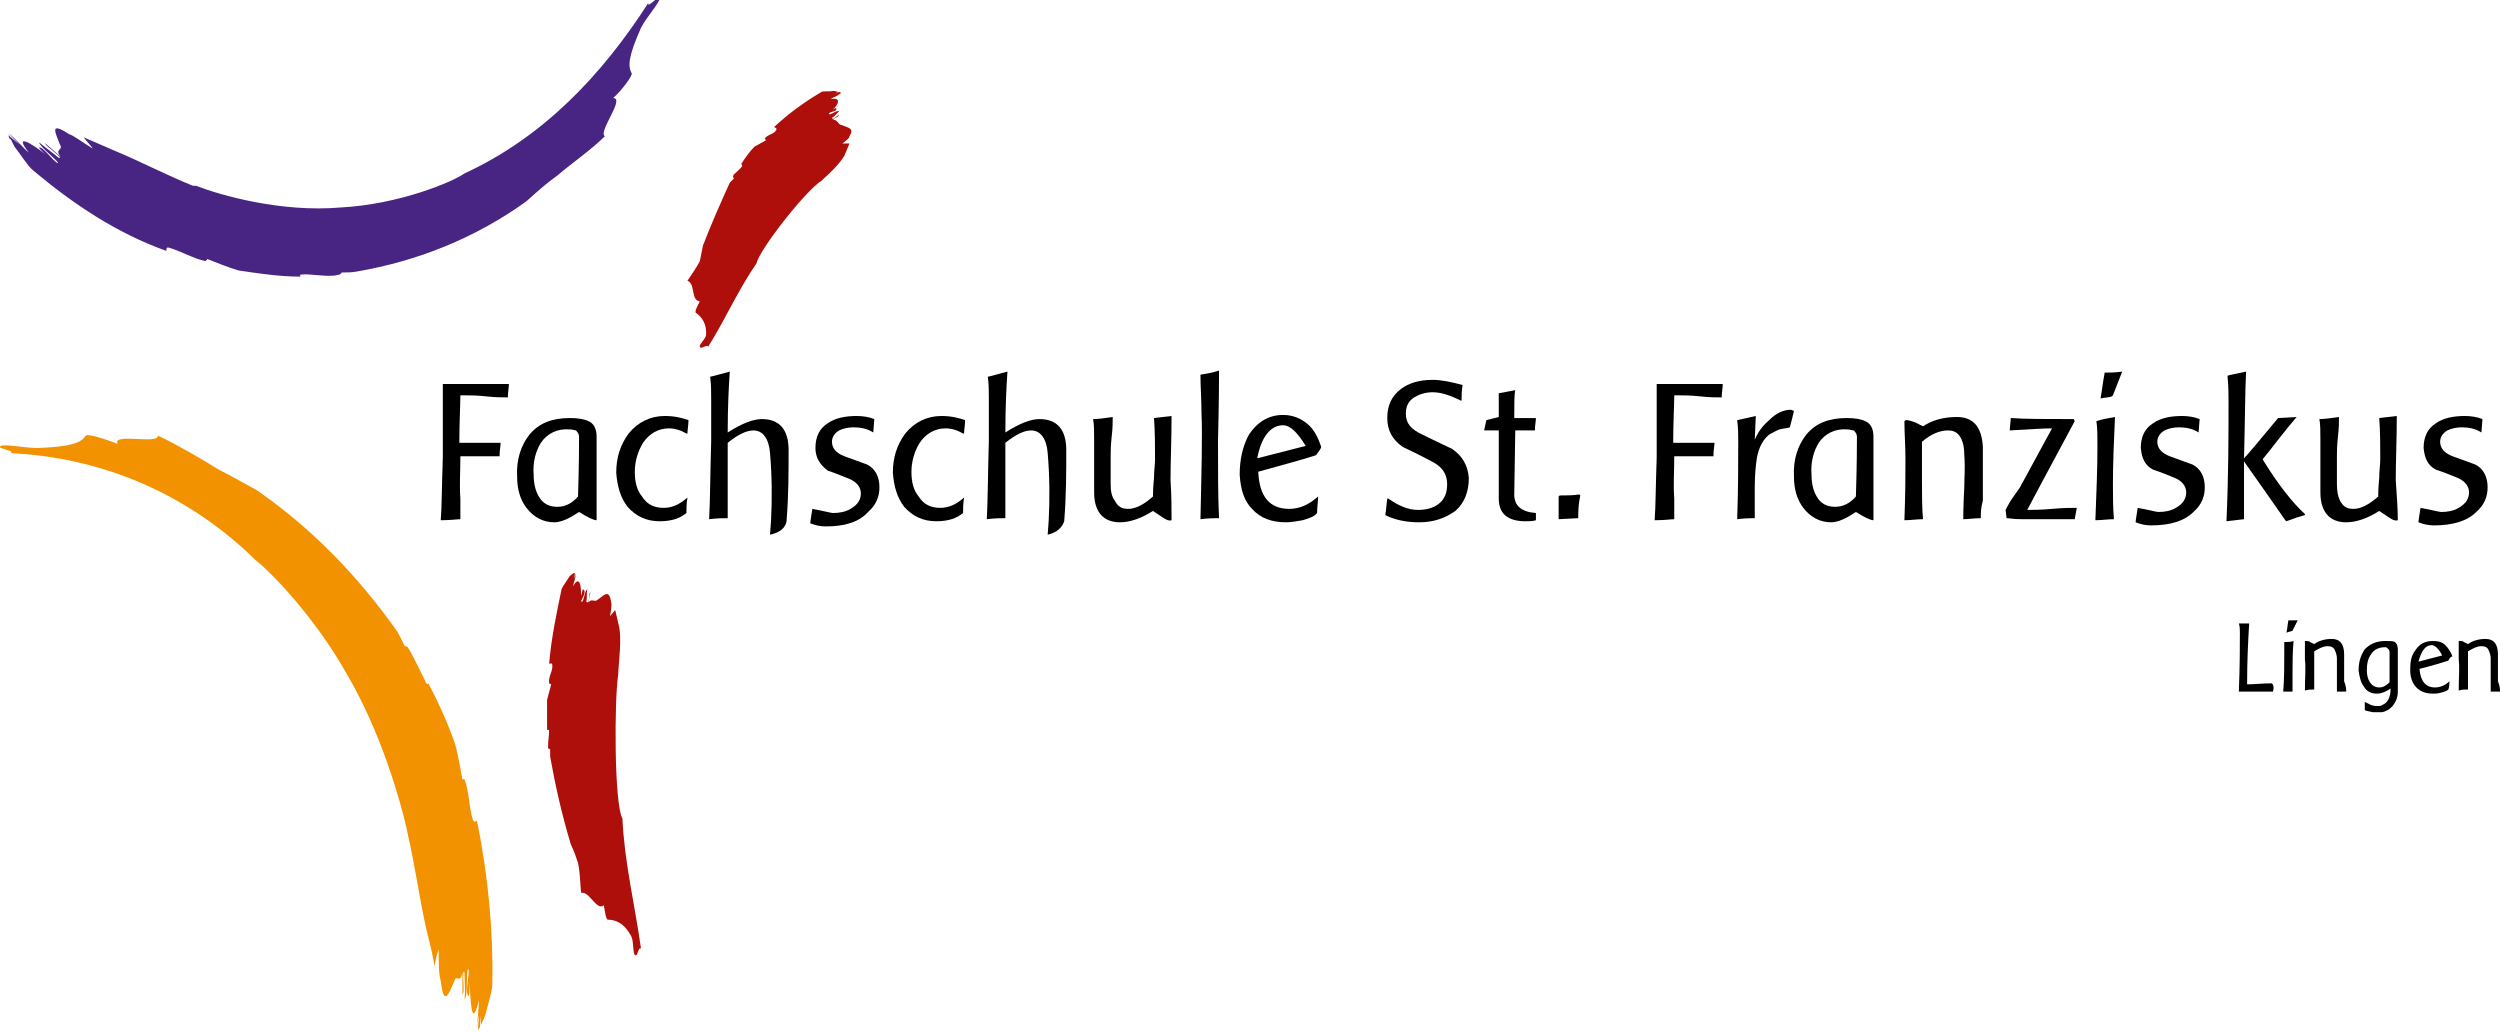 <?xml version="1.0" encoding="utf-8"?>
<!-- Generator: Adobe Illustrator 18.1.1, SVG Export Plug-In . SVG Version: 6.00 Build 0)  -->
<!DOCTYPE svg PUBLIC "-//W3C//DTD SVG 1.1//EN" "http://www.w3.org/Graphics/SVG/1.1/DTD/svg11.dtd">
<svg version="1.1" id="Ebene_1" xmlns="http://www.w3.org/2000/svg" xmlns:xlink="http://www.w3.org/1999/xlink" x="0px" y="0px"
	 viewBox="0 0 242.2 100.1" enable-background="new 0 0 242.2 100.1" xml:space="preserve">
<g>
	<path fill="#482583" d="M16.1,24.3c0.1-0.1-0.1-0.4,0.3-0.3c1.3,0.4,2.2,1,3.5,1.3l0.2-0.2c1,0.4,2,0.8,3,1.1c2,0.3,4,0.6,6,0.6
		c0-0.1-0.1-0.2,0.1-0.2c0.8-0.1,2,0.2,3.2,0.1l0.5-0.1c0.1-0.1,0.2-0.1,0.2-0.2c0.5,0,1,0,1.5-0.1c5.8-1,11.4-3.2,16.4-6.8
		c1-0.9,2-1.8,3-2.5c1.4-1.2,3.3-2.5,4.6-3.8c-0.7-0.4,2-3.7,0.8-3.7c0.9-0.8,1.9-2.2,1.8-2.4c-0.4-0.7-0.3-1.7,0.9-4.4
		c0.5-1,1.7-2.3,1.8-2.8c0.1-0.6-1.2,1-1.1,0.4c-4.5,7-10.2,13-17.8,16.5c-1.1,0.8-6.3,3-12,3.3c-5.8,0.5-11.7-1.2-14-2.1L18.7,18
		c-2.5-1-5.4-2.5-7.6-3.4l-3-1.3c0.3,0.4,0.7,0.8,0.9,1.1C8,13.8,7.1,13.1,6.7,13c-2-1.3-1.3-0.1-0.9,1c0.4,0.6-0.6,0.4,0.1,1.2
		c-0.6-0.5-0.9-0.8-1.5-1.3c-0.2,0.1,1.9,1.5,1.3,1.4c-0.6-0.5-1.3-1-1.9-1.5c0,0.4,2,1.9,1.8,2c-0.4-0.1-1.5-1.7-1.8-1.5
		c-0.1,0,0.5,0.6,0.8,0.8c-1.9-1.5-3.2-2.1-1.8-0.3c-0.6-0.5-1.3-1.4-2-1.9l0,0c0.3,0.3,0.8,0.8,1.1,1.1l-1.1-0.9l0.1,0.3L1.7,14
		L1,13.4l0.4,0.8c0.7,0.9,1.3,1.9,1.8,2.3C7,19.7,11.3,22.6,16.1,24.3z"/>
	<g>
		<path fill="#AE0F0A" d="M53.2,64.3c0.1,0,0.3-0.1,0.3,0.1c0.1,0.6-0.4,1.1-0.3,1.8l0.2,0.1l-0.4,1.5l0,2.9c0.1,0,0.2,0,0.2,0.1
			c0,0.4-0.1,0.9-0.1,1.5l0,0.2l0.2,0.1l0,0.7c0.5,2.8,1.1,5.5,2,8.5c0.3,0.6,0.5,1.2,0.7,1.8c0.2,0.9,0.2,2,0.3,2.9
			c0.8-0.2,1.5,1.8,2.2,1.2c0.1,0.6,0.2,1.4,0.4,1.4c0.7,0,1.6,0.3,2.3,1.7c0.2,0.6,0.1,1.5,0.3,1.7c0.3,0.3,0.3-0.8,0.6-0.6
			c-0.6-4.3-1.6-8.3-1.8-12.6c-0.8-1.4-0.8-11.5-0.4-14l0-0.2c0.1-1.4,0.3-3.1,0.1-4.3l-0.4-1.7l-0.5,0.6c0.1-0.6,0.2-1.1,0.1-1.4
			c-0.2-1.3-0.7-0.6-1.3-0.2c-0.3,0.3-0.6-0.2-0.9,0.3c0.1-0.4,0.1-0.6,0.2-1c-0.2-0.1,0,1.2-0.4,0.9c0.1-0.4,0-0.8,0.1-1.2
			c-0.3,0.1-0.3,1.3-0.6,1.2c0-0.2,0.6-1,0.2-1.2c-0.1,0-0.1,0.4-0.2,0.6c0-1.2-0.2-1.9-0.8-0.9c0.1-0.4,0.3-0.9,0.3-1.3l0,0
			c0,0.2-0.2,0.5-0.2,0.7l0.1-0.7l-0.2,0.1L55.5,56l0.1-0.5l-0.4,0.3c-0.3,0.5-0.7,1-0.8,1.3C53.9,59.5,53.4,61.9,53.2,64.3z"/>
		<path fill="#AE0F0A" d="M75,12.3c0.1,0.1,0.3,0.1,0.2,0.3C75,13,74.4,13,74.1,13.4l0.1,0.2l-1.1,0.6c-0.5,0.5-0.9,1.1-1.3,1.7
			c0.1,0,0.1,0.1,0.1,0.2c-0.2,0.3-0.5,0.5-0.8,0.8l-0.1,0.2l0.1,0.2l-0.4,0.4c-0.9,2-1.8,4-2.6,6.1c-0.1,0.5-0.2,1-0.3,1.5
			c-0.3,0.6-0.8,1.3-1.2,1.9c0.8,0.3,0.3,1.9,1.2,2c-0.2,0.4-0.5,0.9-0.4,1.1c0.6,0.4,1.1,1.1,1,2.2c-0.1,0.4-0.7,0.9-0.6,1.1
			c0.1,0.3,0.7-0.3,0.8,0c1.7-2.7,2.9-5.5,4.7-8.1c0.2-1.2,4.7-7,6.3-8l0.1-0.1c0.8-0.7,1.6-1.5,2.1-2.3l0.5-1.2l-0.7,0
			c0.3-0.2,0.7-0.5,0.7-0.7c0.5-0.8-0.1-0.8-0.8-1.1c-0.3,0-0.3-0.5-0.8-0.5c0.2-0.2,0.4-0.2,0.6-0.4c-0.1-0.2-0.6,0.6-0.7,0.2
			c0.3-0.1,0.4-0.4,0.7-0.6c-0.3-0.2-0.9,0.5-1,0.2c0.1-0.2,0.9-0.2,0.7-0.5c0-0.1-0.3,0.1-0.4,0.2c0.7-0.6,0.9-1.3-0.1-1.1
			c0.2-0.2,0.7-0.3,0.9-0.5l0,0c-0.1,0.1-0.4,0.2-0.5,0.3L81.5,9l-0.2-0.1l-0.4,0.2l0.3-0.2l-0.4-0.1c-0.5,0.1-1,0-1.2,0.1
			C77.9,9.9,76.4,11,75,12.3z"/>
	</g>
	<path fill="#F39200" d="M46.2,79.5c-0.1,0-0.2,0.3-0.4-0.1c-0.4-1.3-0.3-2.6-0.8-3.9l-0.2,0c-0.2-1.1-0.4-2.2-0.7-3.4
		c-0.7-2-1.6-4-2.6-5.9c-0.1,0.1-0.1,0.1-0.2,0c-0.4-0.8-0.9-1.9-1.5-3l-0.3-0.5c-0.1-0.1-0.2-0.1-0.3-0.1c-0.2-0.5-0.5-1-0.7-1.4
		c-3.6-5.1-8-9.8-13.6-13.7c-1.3-0.7-2.5-1.4-3.7-2c-1.8-1.1-3.8-2.3-5.9-3.3c0.1,0.9-4.5-0.3-3.9,0.8c-1.3-0.5-2.9-1-3.1-0.8
		c-0.4,0.7-1.5,1.1-4.7,1.2c-1.2,0-3.1-0.4-3.5-0.2c-0.7,0.2,1.6,0.5,0.9,0.7c8.8,0.4,17.2,3.9,23.8,10.4c1.2,0.9,5.6,5.3,8.8,11
		c3.3,5.6,5.2,12.3,5.8,15l0.1,0.5c0.7,3,1.2,6.6,1.8,9.2c0.3,1.2,0.6,2.4,0.8,3.6c0.1-0.6,0.2-1.1,0.4-1.6c0,1.2,0,2.5,0.2,3
		c0.3,2.7,0.8,1.2,1.3,0.1c0.2-0.8,0.6,0.3,0.8-0.9c0,0.9,0,1.3,0,2.1c0.3,0.1-0.1-2.6,0.2-2.1c0,0.8,0.1,1.8,0,2.6
		c0.4-0.3,0.1-3,0.4-2.9c0.1,0.5-0.4,2.4,0,2.6c0.1,0,0.1-0.8,0.1-1.3c0.1,2.7,0.3,4.2,0.9,1.7c0,0.9-0.2,2.1-0.2,3l0,0
		c0-0.5,0.1-1.2,0.2-1.6l-0.1,1.5l0.2-0.3l0.1-1.2l0,1l0.4-0.9c0.3-1.2,0.7-2.4,0.7-3.1C47.8,90.3,47.3,84.8,46.2,79.5z"/>
	<g>
		<g>
			<path d="M49.3,37.2c0,0.4-0.1,0.8-0.1,1.3l0,0c-0.5,0-1.2,0-2.1-0.1c-0.9-0.1-1.6-0.1-2.1-0.1h-0.4c0,1-0.1,2.6-0.1,4.6
				c0.9,0,2.2,0,4,0c0,0.3-0.1,0.7-0.1,1.2l0,0.1c-0.4,0-1,0-1.8,0c-0.9,0-1.5,0-1.8,0h-0.2c0,1.5-0.1,2.8,0,4.1c0,0.6,0,1.2,0,2
				c-0.3,0-0.9,0.1-1.9,0.1c0.1-1.2,0.1-3.3,0.2-6.1v-1.2c0-2,0-3.9,0-5.9c0.5,0,1.2,0,2.1,0H47C47.9,37.2,48.6,37.2,49.3,37.2z"/>
			<path d="M57.8,46.2l0,4.2c-0.3,0-0.9-0.3-1.7-0.8c-0.9,0.6-1.7,1-2.4,1c-1.1,0-2-0.5-2.7-1.4c-0.6-0.8-0.9-1.8-0.9-3
				c-0.1-1.7,0.4-3.1,1.2-4.1c0.9-1.1,2.2-1.6,3.9-1.6c0.8,0,1.4,0.1,1.8,0.3c0.5,0.2,0.8,0.7,0.8,1.5c0,0.1,0,0.7,0,1.7V46.2z
				 M55.2,41.6c-1.2-0.1-2.2,0.4-2.8,1.3c-0.5,0.8-0.8,1.9-0.7,3.1c0,0.9,0.2,1.6,0.5,2.1c0.4,0.7,1,1,1.8,1c0.7,0,1.4-0.3,2-1
				c0.1-3.2,0.1-5.1,0.1-5.8c0-0.2-0.1-0.4-0.3-0.6C55.7,41.7,55.5,41.6,55.2,41.6z"/>
			<path d="M66.7,40.7c0,0.5-0.1,0.9-0.1,1.3l-0.1,0c-0.5-0.3-1.1-0.5-1.7-0.5c-1,0-1.9,0.5-2.5,1.4c-0.5,0.8-0.8,1.8-0.8,2.8
				c0,1,0.2,1.8,0.7,2.4c0.5,0.8,1.2,1.1,2.1,1.1c0.8,0,1.5-0.3,2.3-1c-0.1,0.6-0.1,1.1-0.1,1.5c-0.6,0.5-1.4,0.8-2.6,0.8
				c-1.3,0-2.3-0.5-3.1-1.4c-0.7-0.9-1-2-1.1-3.3c0-1.5,0.4-2.7,1.2-3.8c0.9-1.1,2.1-1.7,3.5-1.7C65.4,40.3,66.1,40.5,66.7,40.7z"/>
			<path d="M74.6,51.8l0.1-1.4c0.1-2,0.1-4.2-0.1-6.5c-0.1-1.4-0.7-2.2-1.6-2.2c-0.7,0-1.5,0.4-2.5,1.2c0,1.4,0,2.7,0,3.9
				c0,1.2,0,2.3,0,3.4c-0.4,0-1,0-1.8,0.1c0.1-1.7,0.1-4.2,0.2-7.6v-3.9c0-0.8,0-1.6-0.1-2.3c0.5-0.1,1.1-0.3,1.9-0.5
				c-0.1,1.5-0.2,3.4-0.2,5.9c1.4-0.9,2.5-1.3,3.3-1.3c1.7,0,2.6,1,2.6,3c0,2.1,0,4.4-0.2,6.9C76.1,51.1,75.6,51.6,74.6,51.8z"/>
			<path d="M84.6,41.9c-0.6-0.4-1.3-0.5-1.9-0.5c-0.5,0-1,0.1-1.4,0.3c-0.5,0.3-0.7,0.7-0.7,1.1c0,0.6,0.4,1.1,1.2,1.4L84,45
				c0.8,0.4,1.2,1.2,1.2,2.2c0,0.9-0.3,1.7-1.1,2.4C83.2,50.6,81.8,51,80,51c-0.5,0-1-0.1-1.5-0.3l0,0c0-0.2,0.1-0.7,0.2-1.4
				c1.1,0.2,1.8,0.4,2,0.4c0.6,0,1.2-0.1,1.7-0.4c0.7-0.4,1-0.9,1-1.5c0-0.6-0.4-1.1-1.1-1.4c-0.5-0.2-1.2-0.5-2.1-0.8
				C79.4,45,79,44.3,79,43.4c0-1.1,0.4-1.9,1.2-2.4c0.7-0.5,1.7-0.7,2.8-0.7c0.6,0,1.2,0.1,1.7,0.3l0,0L84.6,41.9z"/>
			<path d="M93.5,40.7c0,0.5-0.1,0.9-0.1,1.3l-0.1,0c-0.5-0.3-1.1-0.5-1.7-0.5c-1,0-1.9,0.5-2.5,1.4c-0.5,0.8-0.8,1.8-0.8,2.8
				c0,1,0.2,1.8,0.7,2.4c0.5,0.8,1.2,1.1,2.1,1.1c0.8,0,1.5-0.3,2.3-1c-0.1,0.6-0.1,1.1-0.1,1.5c-0.6,0.5-1.4,0.8-2.6,0.8
				c-1.3,0-2.3-0.5-3.1-1.4c-0.7-0.9-1-2-1.1-3.3c0-1.5,0.4-2.7,1.2-3.8c0.9-1.1,2.1-1.7,3.5-1.7C92.2,40.3,92.9,40.5,93.5,40.7z"/>
			<path d="M101.5,51.8l0.1-1.4c0.1-2,0.1-4.2-0.1-6.5c-0.1-1.4-0.7-2.2-1.6-2.2c-0.7,0-1.5,0.4-2.5,1.2c0,1.4,0,2.7,0,3.9
				c0,1.2,0,2.3,0,3.4c-0.4,0-1,0-1.8,0.1c0.1-1.7,0.1-4.2,0.2-7.6v-3.9c0-0.8,0-1.6-0.1-2.3c0.5-0.1,1.1-0.3,1.9-0.5
				c-0.1,1.5-0.2,3.4-0.2,5.9c1.4-0.9,2.5-1.3,3.3-1.3c1.7,0,2.6,1,2.6,3c0,2.1,0,4.4-0.2,6.9C102.9,51.1,102.4,51.6,101.5,51.8z"/>
			<path d="M113.5,50.4L113.5,50.4c-0.3,0.1-0.6-0.1-0.9-0.3l-0.9-0.6c-1.1,0.7-2.2,1.1-3.2,1.1c-1.6,0-2.5-1-2.5-2.9
				c0-0.5,0-1.4,0-2.6c0-0.9,0-1.8,0-2.5c0-0.8,0-1.5-0.1-2l0,0c0.5,0,1.2-0.1,1.9-0.2l0,0c0,0.4,0,1.1-0.1,1.9
				c-0.1,0.9-0.1,1.5-0.1,1.9c0,1.1,0,2,0,2.7c0,0.7,0.1,1.2,0.4,1.6c0.3,0.6,0.7,0.8,1.3,0.8c0.7,0,1.5-0.4,2.4-1.2
				c0-0.2,0-0.8,0.1-1.8c0-0.7,0.1-1.3,0.1-1.8c0-1.3,0-2.6-0.1-4l0,0c0.1,0,0.7-0.1,1.7-0.2c0,2.3-0.1,4.4-0.1,6.2
				C113.5,48,113.5,49.3,113.5,50.4z"/>
			<path d="M118.1,35.9c0,0.6,0,2.9-0.1,6.8c0,3.1,0,5.5,0.1,7.5c-0.4,0-1,0-1.8,0.1c0.1-4.6,0.2-8.1,0.1-10.3
				c0-1.3-0.1-2.5-0.1-3.7C116.9,36.2,117.5,36.1,118.1,35.9z"/>
			<path d="M127.5,44.1c-1.2,0.4-3.1,0.9-5.6,1.6c0.1,2.4,1.1,3.6,3,3.6c1,0,1.9-0.4,2.8-1.2c0,0.5-0.1,1-0.1,1.6
				c-0.2,0.3-0.7,0.5-1.4,0.7c-0.6,0.1-1.1,0.2-1.6,0.2c-1.4,0-2.5-0.4-3.3-1.3c-0.8-0.8-1.1-1.9-1.2-3.3c0-1.5,0.3-2.8,0.9-3.9
				c0.8-1.2,1.9-1.9,3.3-1.9c0.9,0,1.7,0.3,2.4,0.9c0.6,0.5,1,1.3,1.3,2.2C128,43.4,127.8,43.7,127.5,44.1z M124.3,41.2
				c-1.2,0-2.1,1.1-2.5,3.2l4.7-1.2C125.7,41.9,125,41.2,124.3,41.2z"/>
			<path d="M137.5,50.6c-1.2,0-2.3-0.2-3.3-0.7c0.1-0.4,0.1-1,0.2-1.6l0.1,0c1,0.7,1.9,1.1,2.9,1.1c0.8,0,1.5-0.2,2-0.6
				c0.6-0.5,0.8-1.1,0.8-1.9c0-1-0.5-1.7-1.5-2.2c-0.2-0.1-1.1-0.6-2.8-1.4c-1-0.7-1.5-1.6-1.5-2.8c0-1.2,0.4-2.1,1.3-2.8
				c0.8-0.6,1.8-0.9,3.1-0.9c0.8,0,1.8,0.2,2.9,0.5l0,0c-0.1,0.5-0.1,1-0.1,1.5l-0.1,0c-1-0.5-1.9-0.8-2.7-0.8
				c-0.7,0-1.3,0.2-1.8,0.5c-0.6,0.4-0.8,0.9-0.8,1.6c0,0.9,0.5,1.5,1.6,2c0.2,0.1,1.2,0.6,2.9,1.4c1,0.7,1.5,1.6,1.6,2.8
				c0,1.3-0.4,2.4-1.3,3.2C140,50.2,138.9,50.6,137.5,50.6z"/>
			<path d="M146.8,37.8c-0.1,0.4-0.1,1.3-0.1,2.7c0.5,0,1.2,0,2.1,0c0,0.3-0.1,0.7-0.1,1.2c-0.3,0-1,0-1.9,0l-0.1,6.2
				c0,1.1,0.7,1.7,2.1,1.8l0,0.7c-0.3,0.1-0.7,0.1-1,0.1c-1.7,0-2.6-0.7-2.6-2.2v-6.6h-1.4v-0.1l0.2-0.9l1.2-0.3v-2.3L146.8,37.8z"
				/>
			<path d="M152.9,50.2L152.9,50.2l-1.9,0.1l0,0c0-0.8,0-1.5,0-2.2l0.1-0.1c0.7,0,1.3,0,1.9-0.1l0.1,0.1
				C152.9,48.9,152.9,49.6,152.9,50.2z"/>
			<path d="M166.9,37.2c0,0.4-0.1,0.8-0.1,1.3l0,0c-0.5,0-1.2,0-2.1-0.1s-1.6-0.1-2.1-0.1h-0.4c0,1-0.1,2.6-0.1,4.6c0.9,0,2.2,0,4,0
				c0,0.3-0.1,0.7-0.1,1.2l0,0.1c-0.4,0-1,0-1.8,0c-0.9,0-1.5,0-1.8,0h-0.2c0,1.5-0.1,2.8,0,4.1c0,0.6,0,1.2,0,2
				c-0.3,0-0.9,0.1-1.9,0.1c0.1-1.2,0.1-3.3,0.2-6.1v-1.2c0-2,0-3.9,0-5.9c0.5,0,1.2,0,2.1,0h2.1C165.5,37.2,166.3,37.2,166.9,37.2z
				"/>
			<path d="M173.8,39.8c-0.1,0.4-0.2,0.9-0.4,1.6c-0.3,0.1-0.6,0.1-1,0.2c-0.3,0.1-0.6,0.3-1,0.5c-0.6,0.5-1,1.2-1.2,2.3
				c-0.1,0.7-0.2,1.6-0.2,2.8c0,1,0,2,0,3c-0.3,0-0.9,0-1.7,0.1c0.1-3,0.1-5.5,0.1-7.5c0-0.6,0-1.3-0.1-2.1c0.4-0.1,1-0.2,1.8-0.4
				l-0.1,2.3c0.3-0.7,0.7-1.3,1.4-1.9c0.7-0.7,1.4-1,2.1-1C173.6,39.7,173.7,39.8,173.8,39.8z"/>
			<path d="M181.5,46.2l0,4.2c-0.3,0-0.9-0.3-1.7-0.8c-0.9,0.6-1.7,1-2.4,1c-1.1,0-2-0.5-2.7-1.4c-0.6-0.8-0.9-1.8-0.9-3
				c-0.1-1.7,0.4-3.1,1.2-4.1c0.9-1.1,2.2-1.6,3.9-1.6c0.8,0,1.4,0.1,1.8,0.3c0.5,0.2,0.8,0.7,0.8,1.5c0,0.1,0,0.7,0,1.7V46.2z
				 M179,41.6c-1.2-0.1-2.2,0.4-2.8,1.3c-0.5,0.8-0.8,1.9-0.7,3.1c0,0.9,0.2,1.6,0.5,2.1c0.4,0.7,1,1,1.8,1c0.7,0,1.4-0.3,2-1
				c0.1-3.2,0.1-5.1,0.1-5.8c0-0.2-0.1-0.4-0.3-0.6C179.4,41.7,179.2,41.6,179,41.6z"/>
			<path d="M191.9,50.2c-0.6,0-1.2,0.1-1.7,0.1l0,0c0-0.2,0-1.2,0.1-3.1c0-0.9,0.1-1.9,0-3.1c0-0.7-0.1-1.2-0.3-1.6
				c-0.3-0.6-0.7-0.8-1.3-0.8c-0.8,0-1.7,0.4-2.5,1.1c0,1.3,0,2.5,0,3.7c0,1.4,0,2.7,0.1,3.8l0,0c-0.6,0-1.2,0.1-1.8,0.1
				c0.1-2.6,0.1-4.6,0.1-6c0-1.2-0.1-2.4-0.1-3.6c0.1-0.1,0.1-0.1,0.2-0.1c0.2,0,0.5,0.1,0.8,0.2l0.8,0.4c0.9-0.6,2-0.9,3.3-0.9
				c1.6,0,2.4,1,2.5,2.9c0,0.5,0,1.4,0,2.6c0,0.7,0,1.5,0,2.6C191.9,49.2,191.9,49.7,191.9,50.2L191.9,50.2z"/>
			<path d="M201,50.3L201,50.3c-0.6,0-1.2,0-1.9,0H196c-0.3,0-0.8,0-1.5-0.1l-0.1,0l-0.1-0.8c0.1-0.2,0.3-0.6,0.7-1.2
				c0.5-0.7,0.8-1.1,0.8-1.2c0.3-0.5,1.3-2.4,3-5.5c-0.9,0-2.3,0.1-4.1,0.2l0,0l0.1-1.1l0-0.1c1.4,0.1,3.4,0.1,6.1,0.1l0.1,0.2
				c-1,1.9-2.6,4.8-4.6,8.6c0.5,0,1.3,0,2.4-0.1c1.1-0.1,1.8-0.1,2.4-0.1L201,50.3z"/>
			<path d="M204.9,40.4c-0.1,2.2-0.2,4.4-0.2,6.5c0,1.2,0,2.3,0.1,3.4c-0.6,0-1.2,0.1-1.8,0.1c0.1-2.6,0.2-5,0.2-7.2
				c0-0.9,0-1.7-0.1-2.4C203.7,40.6,204.3,40.5,204.9,40.4L204.9,40.4z M204.7,38.3l-0.1,0.1c-0.2,0.1-0.6,0.1-1.1,0.2
				c0.1-0.5,0.2-1.4,0.4-2.5c0.4,0,1,0,1.7-0.1L204.7,38.3z"/>
			<path d="M213,41.9c-0.6-0.4-1.3-0.5-1.9-0.5c-0.5,0-1,0.1-1.4,0.3c-0.5,0.3-0.7,0.7-0.7,1.1c0,0.6,0.4,1.1,1.2,1.4l2.2,0.8
				c0.8,0.4,1.2,1.2,1.2,2.2c0,0.9-0.3,1.7-1.1,2.4c-0.9,0.9-2.3,1.3-4.1,1.3c-0.5,0-1-0.1-1.5-0.3l0,0c0-0.2,0.1-0.7,0.2-1.4
				c1.1,0.2,1.8,0.4,2,0.4c0.6,0,1.2-0.1,1.7-0.4c0.7-0.4,1-0.9,1-1.5c0-0.6-0.4-1.1-1.1-1.4c-0.5-0.2-1.2-0.5-2.1-0.8
				c-0.8-0.4-1.1-1.1-1.2-2.1c0-1.1,0.4-1.9,1.2-2.4c0.7-0.5,1.7-0.7,2.8-0.7c0.6,0,1.2,0.1,1.7,0.3l0,0L213,41.9z"/>
			<path d="M222.5,40.4c-1.3,1.5-2.3,2.9-3.3,4.1c1.6,2.6,3,4.3,4.1,5.3l0,0.1c-0.4,0.1-1,0.3-1.8,0.6l-0.1-0.1
				c-1.2-1.7-2.5-3.6-4-5.7c0,2.4,0,4.3,0,5.6l-1.7,0.2c0.2-4.5,0.2-8.4,0.2-11.7c0-0.6,0-1.3-0.1-2.4l0,0c0.3-0.1,0.9-0.2,1.8-0.4
				c-0.1,1.9-0.1,4.7-0.2,8.4c0.3-0.3,1.4-1.6,3.3-3.9L222.5,40.4z"/>
			<path d="M232.3,50.4L232.3,50.4c-0.3,0.1-0.6-0.1-0.9-0.3l-0.9-0.6c-1.1,0.7-2.2,1.1-3.2,1.1c-1.6,0-2.5-1-2.5-2.9
				c0-0.5,0-1.4,0-2.6c0-0.9,0-1.8,0-2.5c0-0.8,0-1.5-0.1-2l0,0c0.5,0,1.2-0.1,1.9-0.2l0,0c0,0.4,0,1.1-0.1,1.9
				c-0.1,0.9-0.1,1.5-0.1,1.9c0,1.1,0,2,0,2.7c0,0.7,0.1,1.2,0.3,1.6c0.3,0.6,0.7,0.8,1.3,0.8c0.7,0,1.5-0.4,2.4-1.2
				c0-0.2,0-0.8,0.1-1.8c0-0.7,0.1-1.3,0.1-1.8c0-1.3,0-2.6-0.1-4l0,0c0.1,0,0.7-0.1,1.7-0.2c0,2.3-0.1,4.4-0.1,6.2
				C232.2,48,232.3,49.3,232.3,50.4z"/>
			<path d="M240.4,41.9c-0.6-0.4-1.3-0.5-1.9-0.5c-0.5,0-1,0.1-1.4,0.3c-0.5,0.3-0.7,0.7-0.7,1.1c0,0.6,0.4,1.1,1.2,1.4l2.2,0.8
				c0.8,0.4,1.2,1.2,1.2,2.2c0,0.9-0.3,1.7-1.1,2.4c-0.9,0.9-2.3,1.3-4.1,1.3c-0.5,0-1-0.1-1.5-0.3l0,0c0-0.2,0.1-0.7,0.2-1.4
				c1.1,0.2,1.8,0.4,2,0.4c0.6,0,1.2-0.1,1.7-0.4c0.7-0.4,1-0.9,1-1.5c0-0.6-0.4-1.1-1.1-1.4c-0.5-0.2-1.2-0.5-2.1-0.8
				c-0.8-0.4-1.1-1.1-1.2-2.1c0-1.1,0.4-1.9,1.2-2.4c0.7-0.5,1.7-0.7,2.8-0.7c0.6,0,1.2,0.1,1.7,0.3l0,0L240.4,41.9z"/>
		</g>
		<g>
			<path d="M220.2,67L220.2,67l-3.3,0c0.1-2.5,0.1-4.4,0.1-5.7c0-0.3,0-0.6-0.1-0.9c0.2,0,0.6,0,1,0c-0.1,1.6-0.2,3.6-0.2,5.9
				c0.7,0,1.5-0.1,2.4-0.1C220.3,66.4,220.3,66.7,220.2,67z"/>
			<path d="M222.2,62.1c-0.1,1.1-0.1,2.2-0.1,3.2c0,0.6,0,1.1,0,1.7c-0.3,0-0.6,0-0.9,0c0.1-1.3,0.1-2.5,0.1-3.6c0-0.5,0-0.9,0-1.2
				C221.6,62.2,221.9,62.2,222.2,62.1L222.2,62.1z M222.1,61.1L222.1,61.1c-0.2,0.1-0.4,0.1-0.6,0.2c0.1-0.3,0.1-0.7,0.2-1.2
				c0.2,0,0.5,0,0.9,0L222.1,61.1z"/>
			<path d="M227.3,67c-0.3,0-0.6,0-0.9,0l0,0c0-0.1,0-0.6,0-1.6c0-0.4,0-0.9,0-1.6c0-0.3-0.1-0.6-0.2-0.8c-0.1-0.3-0.4-0.4-0.7-0.4
				c-0.4,0-0.8,0.2-1.3,0.5c0,0.7,0,1.3,0,1.8c0,0.7,0,1.3,0,1.9l0,0c-0.3,0-0.6,0-0.9,0.1c0-1.3,0.1-2.3,0-3c0-0.6,0-1.2,0-1.8
				c0,0,0.1,0,0.1,0c0.1,0,0.3,0,0.4,0.1l0.4,0.2c0.4-0.3,1-0.5,1.7-0.5c0.8,0,1.2,0.5,1.2,1.5c0,0.3,0,0.7,0,1.3c0,0.3,0,0.8,0,1.3
				C227.3,66.5,227.3,66.8,227.3,67L227.3,67z"/>
			<path d="M232.3,64.8c0,0.5,0,1.2,0,2.2c0,0.6-0.2,1-0.5,1.4c-0.1,0.1-0.3,0.3-0.5,0.4c-0.2,0.1-0.4,0.2-0.6,0.2
				c-0.3,0-0.5,0-0.8,0c-0.4-0.1-0.6-0.1-0.8-0.2l0-0.8c0.2,0.1,0.4,0.2,0.6,0.3c0.3,0.1,0.5,0.1,0.7,0.1c0.1,0,0.3,0,0.4-0.1
				c0.5-0.2,0.8-0.7,0.8-1.6c-0.4,0.3-0.9,0.5-1.3,0.5c-0.6,0-1-0.2-1.3-0.7c-0.3-0.4-0.4-0.9-0.5-1.5c0-0.9,0.2-1.5,0.6-2.1
				c0.5-0.5,1.1-0.8,2-0.8c0.4,0,0.8,0,0.9,0.1c0.2,0.1,0.3,0.4,0.3,0.7C232.3,63.4,232.3,64,232.3,64.8z M231.1,62.7
				c-0.6,0-1.1,0.2-1.4,0.7c-0.3,0.4-0.4,0.9-0.4,1.6c0,0.4,0.1,0.8,0.3,1.1c0.2,0.3,0.5,0.5,0.9,0.5c0.4,0,0.7-0.2,1-0.5
				c0-0.9,0-1.8,0-2.9c0-0.1,0-0.2-0.1-0.3C231.3,62.8,231.2,62.7,231.1,62.7z"/>
			<path d="M237.2,64c-0.6,0.2-1.6,0.5-2.8,0.8c0.1,1.2,0.6,1.8,1.5,1.8c0.5,0,1-0.2,1.4-0.6c0,0.2,0,0.5-0.1,0.8
				c-0.1,0.1-0.3,0.2-0.7,0.3c-0.3,0.1-0.6,0.1-0.8,0.1c-0.7,0-1.2-0.2-1.6-0.6c-0.4-0.4-0.6-1-0.6-1.7c0-0.8,0.1-1.4,0.5-1.9
				c0.4-0.6,0.9-0.9,1.7-0.9c0.5,0,0.9,0.1,1.2,0.4c0.3,0.3,0.5,0.6,0.7,1.1C237.4,63.6,237.3,63.8,237.2,64z M235.6,62.5
				c-0.6,0-1,0.5-1.3,1.6l2.3-0.6C236.3,62.9,235.9,62.5,235.6,62.5z"/>
			<path d="M242.2,67c-0.3,0-0.6,0-0.9,0l0,0c0-0.1,0-0.6,0-1.6c0-0.4,0-0.9,0-1.6c0-0.3-0.1-0.6-0.2-0.8c-0.1-0.3-0.4-0.4-0.7-0.4
				c-0.4,0-0.8,0.2-1.3,0.5c0,0.7,0,1.3,0,1.8c0,0.7,0,1.3,0,1.9l0,0c-0.3,0-0.6,0-0.9,0.1c0-1.3,0.1-2.3,0-3c0-0.6,0-1.2,0-1.8
				c0,0,0.1,0,0.1,0c0.1,0,0.3,0,0.4,0.1l0.4,0.2c0.4-0.3,1-0.5,1.7-0.5c0.8,0,1.2,0.5,1.2,1.5c0,0.3,0,0.7,0,1.3c0,0.3,0,0.8,0,1.3
				C242.2,66.5,242.2,66.8,242.2,67L242.2,67z"/>
		</g>
	</g>
</g>
</svg>
